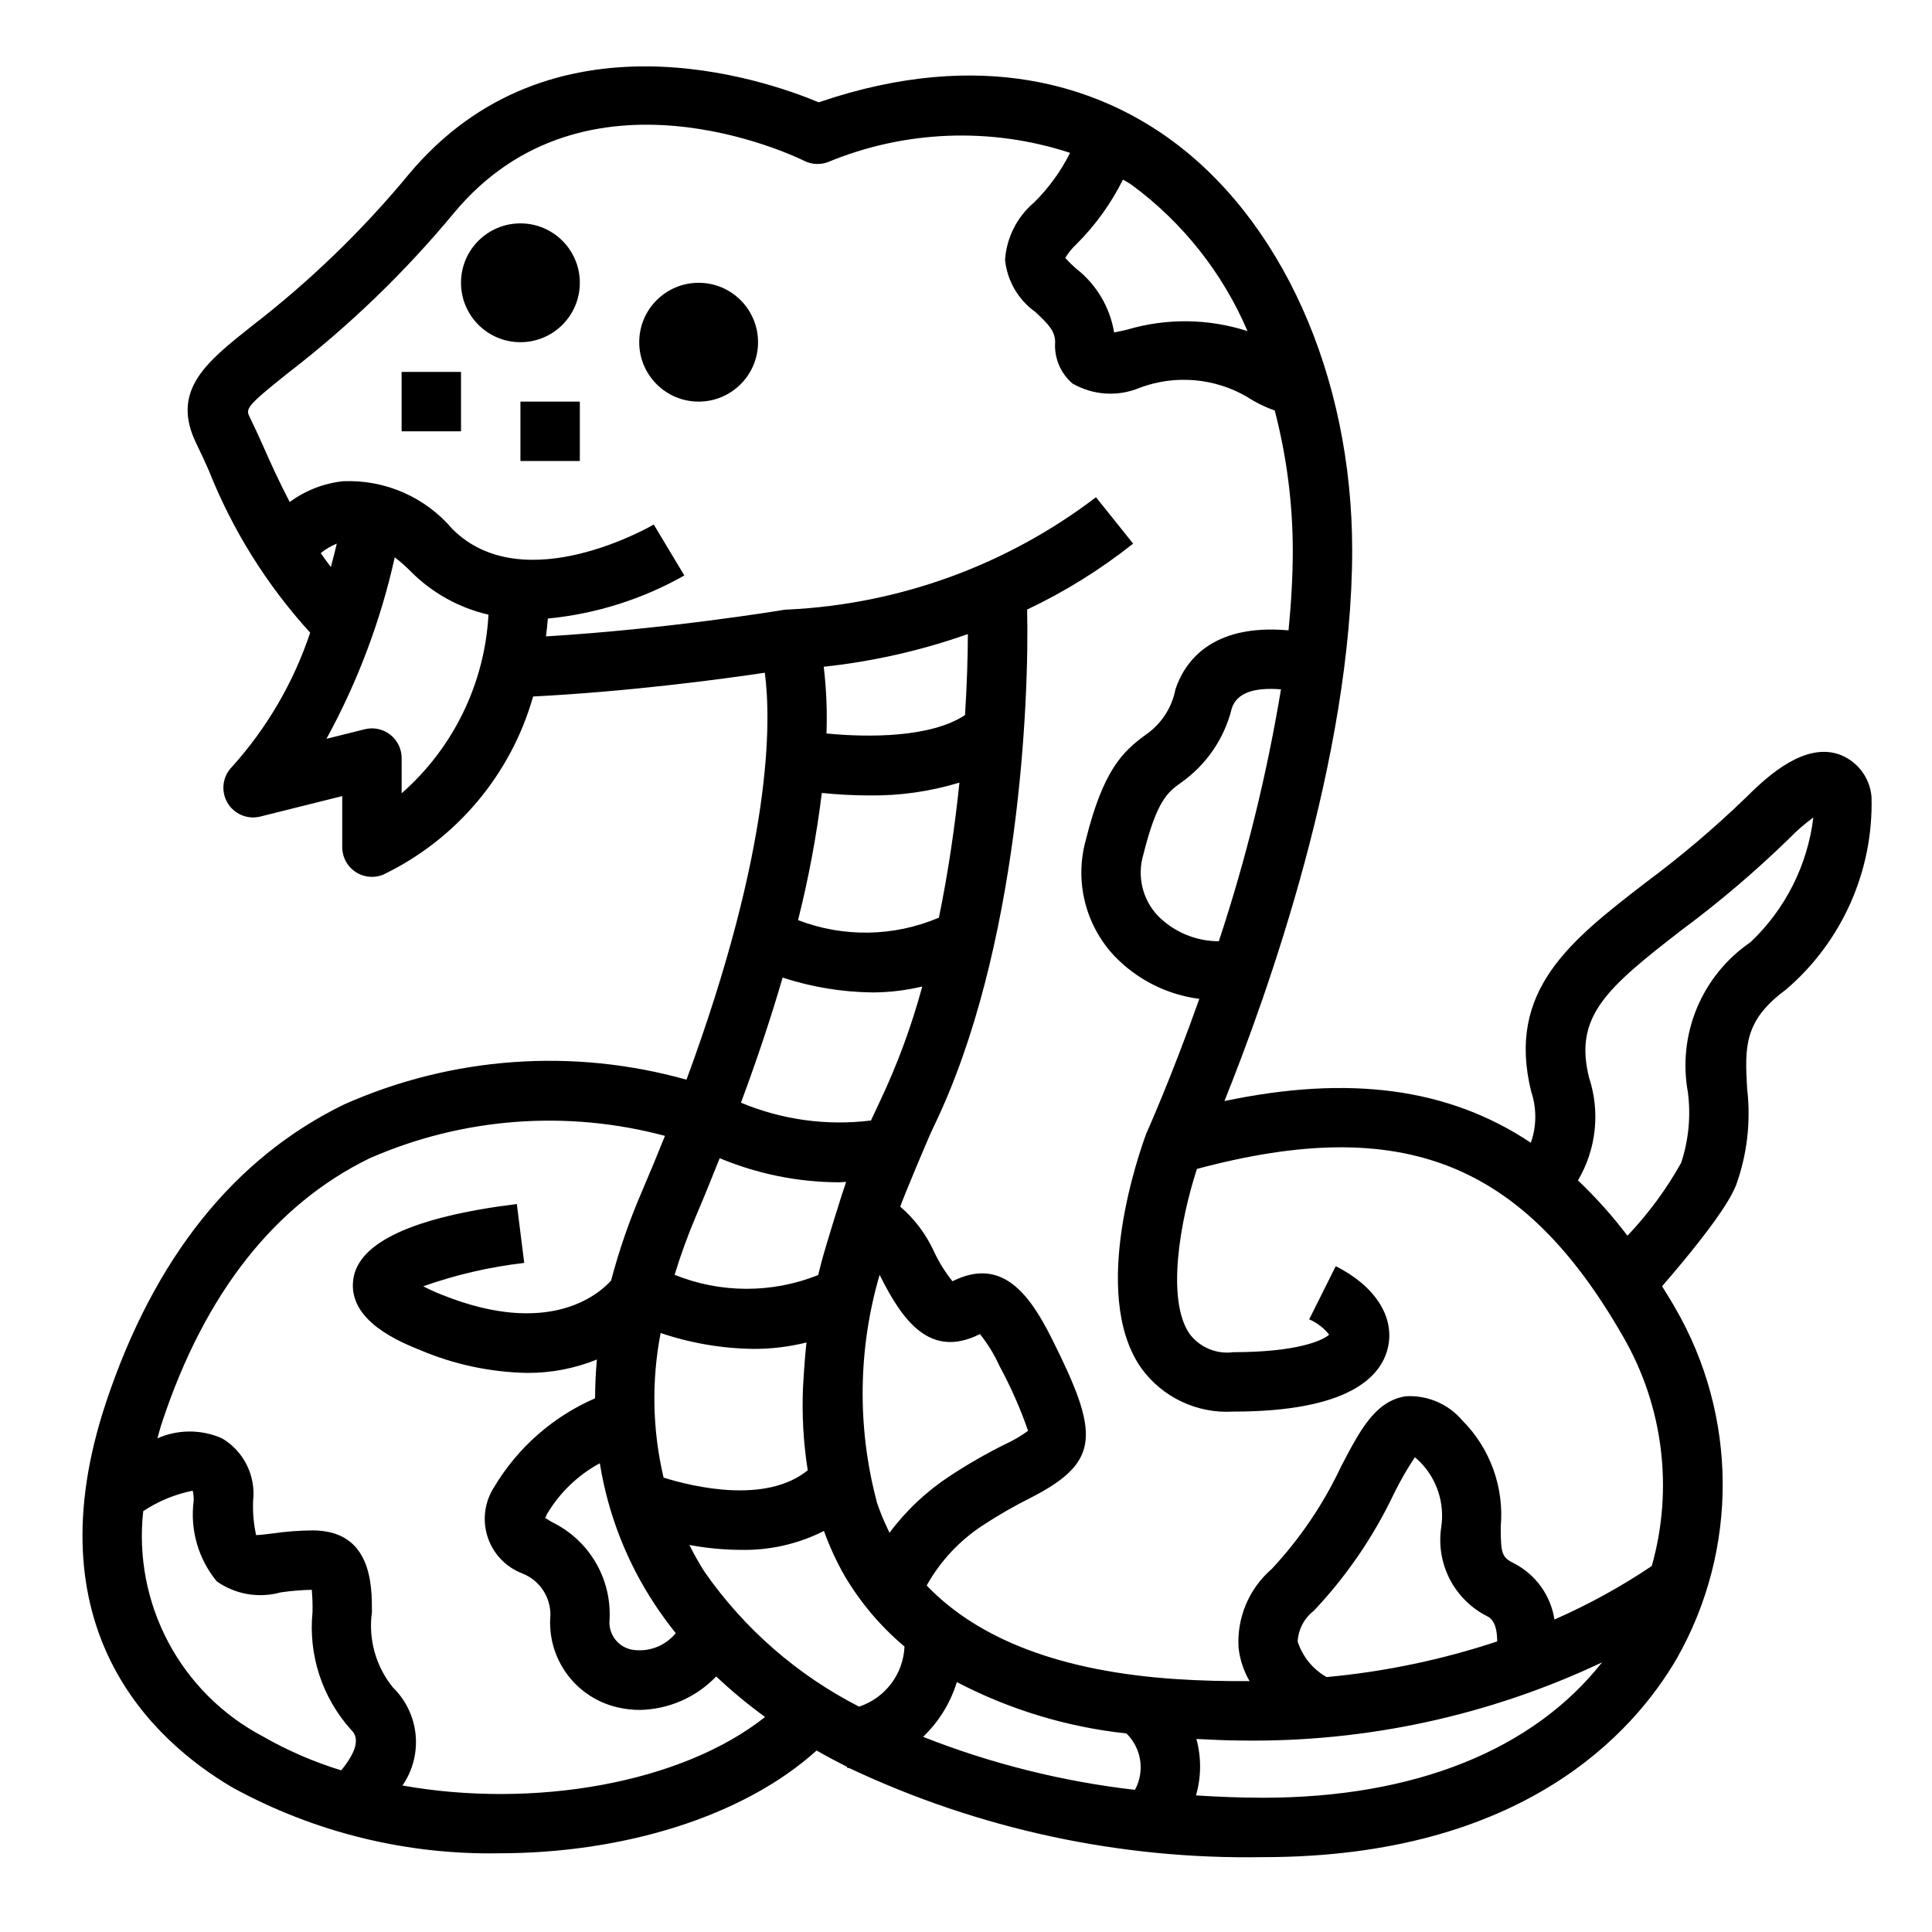 <?xml version="1.0" encoding="UTF-8"?>
<!-- Uploaded to: SVG Repo, www.svgrepo.com, Generator: SVG Repo Mixer Tools -->
<svg fill="#000000" width="800px" height="800px" version="1.1" viewBox="144 144 512 512" xmlns="http://www.w3.org/2000/svg">
 <g>
  <path d="m631.18 343.85c-8.777-2.844-18.02 5.047-24.199 11.227-8.449 8.191-17.43 15.816-26.883 22.828-19.859 15.328-37 28.566-30.293 55.465h0.004c1.453 4.379 1.414 9.117-0.121 13.469-21.852-14.562-48.137-17.988-81.199-11.051 11.281-28.047 33.852-91.023 33.852-146 0-46.316-18.895-88.355-49.398-109.7-17.797-12.469-48.082-23.953-91.969-8.973-14.035-5.883-71.18-25.895-108.71 19.168-12.344 14.914-26.312 28.402-41.652 40.211-12.043 9.566-21.555 17.113-14.453 31.324 0.93 1.859 1.969 4.164 3.148 6.793v-0.004c6.289 15.859 15.398 30.445 26.891 43.055-4.379 13.141-11.422 25.238-20.695 35.531-2.5 2.504-3.023 6.367-1.281 9.445 1.746 3.078 5.328 4.617 8.762 3.758l21.711-5.426v13.535c0 2.086 0.828 4.09 2.305 5.566 1.477 1.477 3.477 2.305 5.566 2.305 1.008 0 2.008-0.195 2.945-0.566 19.406-9.324 33.887-26.52 39.77-47.234 25.031-1.273 49.516-4.519 61.402-6.297 1.668 12.531 2.188 45.656-20.758 107.85h-0.004c-30.082-8.461-62.18-6.144-90.73 6.559-29.125 14.168-50.34 40.707-63.062 78.879-19.996 59.973 12.398 89.738 33.484 102.14 21.645 11.867 46.012 17.875 70.691 17.43 32.527 0 64.488-9.516 84.105-27.238 2.621 1.512 5.336 2.945 8.109 4.344v0.301h0.52c34.262 16.191 71.797 24.273 109.69 23.617 68.832 0 98.281-33.062 109.7-52.742 16.332-28.863 16.129-64.219-0.535-92.891-1.117-1.969-2.281-3.793-3.426-5.652 16.27-18.805 18.82-24.836 19.633-26.859h0.004c2.93-8.16 3.926-16.887 2.902-25.496-0.59-10.824-0.984-17.973 10.234-26.215 14.914-12.73 23.273-31.52 22.734-51.121-0.418-5.191-3.867-9.641-8.793-11.336zm-164.17 49.594c-6.078-0.004-11.902-2.438-16.176-6.762-4.082-4.336-5.547-10.52-3.832-16.227 3.598-14.406 6.512-16.531 9.879-18.973v0.004c6.781-4.738 11.605-11.781 13.57-19.816 1.309-3.938 5.699-5.59 13.02-4.984v0.004c-3.75 22.633-9.254 44.941-16.461 66.723zm-25.41-201.85c0.789 0.488 1.574 0.875 2.305 1.395h0.004c13.504 9.953 24.105 23.336 30.699 38.762-10.375-3.352-21.52-3.481-31.969-0.371-1.047 0.234-2.273 0.512-3.387 0.73l0.004 0.004c-1.121-6.758-4.762-12.844-10.188-17.02-0.973-0.863-1.898-1.777-2.769-2.742 0.801-1.324 1.781-2.535 2.918-3.59 5.031-5.012 9.215-10.809 12.383-17.168zm-191.16 162.64v-9.336c0-2.426-1.117-4.715-3.027-6.207-1.914-1.492-4.406-2.019-6.758-1.43l-10.148 2.535h0.004c8.27-15.102 14.367-31.297 18.105-48.105 1.461 1.133 2.852 2.356 4.156 3.668 5.66 5.727 12.832 9.727 20.68 11.531-0.996 18.234-9.289 35.297-23.012 47.344zm-21.441-63.652c1.281-1.047 2.715-1.895 4.25-2.512-0.418 1.801-0.953 3.938-1.574 6.195-0.914-1.195-1.805-2.441-2.676-3.684zm122.4 112.49c7.699 2.516 15.742 3.844 23.844 3.934 4.434-0.016 8.855-0.543 13.168-1.574-2.836 10.469-6.594 20.664-11.234 30.465-0.676 1.402-1.488 3.148-2.363 5.047h0.004c-11.703 1.457-23.578-0.172-34.457-4.723 4.465-12.016 8.109-23.059 11.039-33.148zm10.895-82.371v-0.004c13.023-1.391 25.844-4.297 38.195-8.66 0 5.699-0.227 13.012-0.746 21.461-8.996 5.984-25.512 5.984-36.715 4.879h-0.004c0.219-5.902-0.027-11.812-0.73-17.68zm11.996 34.102v-0.004c8.117 0.117 16.203-1.031 23.969-3.398-1.172 11.281-2.906 23.48-5.441 35.793h0.004c-11.887 5.055-25.273 5.289-37.332 0.652 2.797-11.094 4.902-22.352 6.301-33.707 4.152 0.43 8.324 0.652 12.5 0.66zm-45.77 111.28c2.25-5.25 4.227-10.234 6.203-15.145v-0.004c10.039 4.195 20.809 6.367 31.688 6.387 0.582 0 1.227-0.094 1.82-0.109-0.844 2.312-5.574 17.477-6.535 21.254-0.285 1.148-0.605 2.305-0.867 3.441v-0.004c-12.219 4.883-25.852 4.859-38.055-0.062 1.637-5.352 3.555-10.609 5.746-15.758zm-8.66 69.52v-0.004c-2.973-12.578-3.242-25.645-0.785-38.336 7.953 2.691 16.281 4.113 24.68 4.211 4.707 0.008 9.395-0.566 13.965-1.699-0.426 3.496-0.898 11.305-0.906 11.668v-0.004c-0.332 7.426 0.082 14.863 1.242 22.199-11.035 8.984-30.25 4.426-38.16 1.961zm3.195 41.227 0.004-0.004c-2.852 3.488-7.379 5.141-11.809 4.312-3.648-0.812-6.106-4.234-5.707-7.949 0.273-5.312-1.016-10.59-3.719-15.172-2.699-4.582-6.688-8.27-11.469-10.602-0.59-0.348-1.309-0.789-1.867-1.141 0.109-0.285 0.27-0.637 0.48-1.055h0.004c3.363-5.664 8.195-10.309 13.988-13.445 2.144 13.391 7.121 26.168 14.602 37.477 1.707 2.582 3.559 5.109 5.527 7.574zm-88.629 36.332c-7.258-2.223-14.246-5.25-20.828-9.027-10.652-5.621-19.367-14.316-25.012-24.957s-7.957-22.734-6.633-34.707c3.977-2.641 8.43-4.481 13.113-5.414 0.207 0.863 0.297 1.754 0.266 2.644-1.016 7.668 1.199 15.414 6.117 21.379 4.918 3.465 11.125 4.535 16.918 2.922 2.734-0.398 5.492-0.629 8.258-0.684 0.172 1.961 0.238 3.934 0.195 5.902-1.137 11.352 2.555 22.66 10.18 31.148 0.914 0.914 3.457 3.457-2.574 10.793zm16.223 4.016h0.004c2.715-3.93 3.953-8.695 3.488-13.449-0.461-4.754-2.59-9.195-6.008-12.527-4.551-5.598-6.566-12.836-5.566-19.98 0-7.031 0-21.648-15.742-21.648h-0.004c-3.492 0.035-6.977 0.297-10.438 0.789-1.465 0.188-3.336 0.426-4.512 0.457-0.652-2.992-0.922-6.059-0.793-9.117 0.363-3.258-0.223-6.551-1.684-9.48-1.461-2.934-3.738-5.383-6.559-7.051-5.453-2.406-11.668-2.406-17.121 0 0.441-1.52 0.789-3 1.348-4.574 11.312-33.938 29.773-57.363 54.875-69.637 24.664-10.809 52.273-12.906 78.285-5.941-1.922 4.801-3.977 9.766-6.172 14.887-3.281 7.606-5.992 15.445-8.105 23.457-3.352 3.723-16.531 15.09-44.707 3.816-1.734-0.672-3.43-1.441-5.078-2.297 8.66-3.066 17.641-5.144 26.766-6.195l-1.961-15.617c-27.496 3.434-42.09 10.188-43.359 20.074-1.418 10.973 12.539 16.531 17.789 18.664h0.004c8.961 3.797 18.566 5.844 28.297 6.027 6.34 0.039 12.621-1.168 18.492-3.551-0.332 3.473-0.465 6.894-0.488 10.281-11.191 4.863-20.57 13.125-26.805 23.617-2.492 3.902-3.106 8.719-1.672 13.125 1.434 4.402 4.762 7.934 9.074 9.625 5 1.898 8.086 6.938 7.5 12.258-0.191 5.34 1.48 10.582 4.731 14.824 3.246 4.246 7.871 7.227 13.078 8.438 1.953 0.465 3.953 0.699 5.957 0.699 7.66-0.148 14.941-3.34 20.238-8.871 4.086 3.852 8.41 7.438 12.953 10.738-22.32 17.703-61.48 24.332-96.102 18.16zm121.02-20.898c-16.359-8.367-30.418-20.621-40.934-35.688-1.473-2.316-2.82-4.707-4.047-7.16 4.492 0.836 9.055 1.273 13.625 1.305 7.648 0.156 15.215-1.562 22.043-5.016 1.457 4.062 3.258 7.992 5.391 11.746 4.207 7.16 9.602 13.551 15.957 18.895-0.156 3.559-1.391 6.988-3.539 9.832s-5.113 4.965-8.496 6.086zm8.078-46.059c-0.109-0.219-0.211-0.441-0.324-0.652v-0.004c-1.195-2.457-2.231-4.988-3.102-7.582v-0.117c-5.203-19.707-4.93-40.461 0.785-60.023l0.203 0.402c5.918 11.809 13.203 21.891 26.309 15.336l0.07-0.039 0.004-0.004c2.043 2.551 3.762 5.348 5.109 8.324 3.016 5.555 5.574 11.344 7.648 17.316-1.93 1.41-4 2.621-6.18 3.606-5.008 2.492-9.863 5.289-14.539 8.367-6.18 4.043-11.602 9.141-16.012 15.066zm65.055 68.117-0.004-0.004c-19.258-2.215-38.141-6.938-56.172-14.051 4.168-3.996 7.25-8.988 8.949-14.508 13.996 7.312 29.242 11.926 44.941 13.609 4.008 3.922 4.93 10.023 2.258 14.949zm33.926 2.082c-6.031 0-11.941-0.25-17.789-0.613 1.418-4.879 1.457-10.055 0.117-14.957 4.031 0.18 8.117 0.41 11.98 0.41 33.004 0.48 65.68-6.602 95.52-20.711-18.281 23.191-49.641 35.871-89.828 35.871zm9.164-41.406c0.172-3.203 1.734-6.172 4.273-8.133 8.641-9.145 15.797-19.59 21.199-30.953 1.641-3.367 3.508-6.621 5.59-9.734 0.516 0.414 1.008 0.859 1.473 1.328 4.387 4.527 6.43 10.828 5.531 17.066-0.746 4.75 0.031 9.609 2.231 13.883 2.199 4.277 5.699 7.738 9.996 9.891 2.023 1.008 2.582 3.715 2.582 6.637-14.66 4.856-29.824 8.027-45.199 9.445-3.656-2.062-6.398-5.43-7.676-9.43zm93.832-19.996c-8.152 5.484-16.781 10.223-25.781 14.172-0.984-6.391-4.969-11.926-10.719-14.887-3.188-1.574-3.519-2.496-3.519-9.684 0.945-10.441-2.781-20.766-10.18-28.195-3.711-4.356-9.242-6.723-14.957-6.402-8.109 1.242-12.113 8.926-17.191 18.656-4.668 9.934-10.859 19.078-18.344 27.105-6.051 5.215-9.309 12.965-8.801 20.938 0.355 3.102 1.348 6.09 2.914 8.785-6.297 0.055-12.746-0.078-19.516-0.527-30.219-2.016-52.27-10.414-66.055-24.805 3.586-6.41 8.66-11.863 14.801-15.891 4.184-2.75 8.523-5.242 13.004-7.473 18.523-9.531 17.863-17.066 5.414-41.957-5.918-11.809-13.203-21.875-26.309-15.336l-0.07 0.039h0.004c-2.047-2.547-3.762-5.344-5.109-8.32-2.078-4.394-5.059-8.305-8.746-11.469 1.156-3.195 7.414-18.184 8.785-21.004 22.828-46.98 25.434-113.88 24.844-137.22 10.004-4.731 19.43-10.594 28.094-17.477l-9.84-12.297c-23.574 17.973-52.059 28.355-81.672 29.773 0 0-0.852 0-1.281 0.109-0.434 0.109-30.93 5.086-62.805 7 0.195-1.527 0.355-3.094 0.496-4.723v-0.004c12.723-1.23 25.043-5.117 36.164-11.414l-8.094-13.5c-0.348 0.195-34.441 20.121-53.371 1.188-7.176-8.461-17.859-13.137-28.945-12.664-5.129 0.543-10.02 2.445-14.168 5.512-2.801-5.367-5.156-10.555-7.086-14.957-1.281-2.844-2.418-5.344-3.418-7.352-1.18-2.363-1.402-2.785 10.156-11.957v-0.004c16.176-12.457 30.914-26.68 43.934-42.406 34.816-41.785 90.434-14.902 92.781-13.738v0.004c1.93 0.961 4.172 1.09 6.203 0.352 20.426-8.48 43.215-9.359 64.234-2.481-2.43 4.871-5.648 9.309-9.516 13.133-4.516 3.816-7.297 9.289-7.715 15.184 0.551 5.547 3.469 10.59 8.004 13.832 3.668 3.402 5.273 5.18 5.273 8.039-0.285 4.168 1.418 8.223 4.59 10.941 5.461 3.152 12.086 3.562 17.895 1.102 9.301-3.453 19.656-2.59 28.254 2.363 2.328 1.52 4.828 2.758 7.453 3.684 3.152 12.086 4.762 24.523 4.785 37.012 0 6.949-0.418 14.082-1.125 21.254-20.664-1.844-27.629 8.613-29.961 15.594v0.004c-0.938 4.898-3.766 9.23-7.871 12.059-6.172 4.496-11.266 9.398-15.887 27.875-3.035 10.887-0.152 22.566 7.598 30.797 5.984 6.227 13.914 10.227 22.48 11.332-7.438 20.965-14.074 35.738-14.074 35.738-1.574 4.25-15.176 42.125-1.402 62v0.004c5.617 7.836 14.875 12.234 24.5 11.633 30.543 0 39.125-9.188 40.934-16.887 1.922-8.133-3.371-16.422-13.809-21.648l-7.039 14.09 0.004 0.004c2.07 0.887 3.887 2.281 5.281 4.055-1.699 1.574-8.574 4.644-25.379 4.644-4.449 0.598-8.875-1.246-11.582-4.828-6.297-9.055-2.496-30.141 1.93-43.738 54.488-14.578 86.449-1.906 113.03 44.594v0.004c10.574 18.375 13.281 40.246 7.5 60.645zm26.16-165.31c-6.305 4.309-11.227 10.352-14.172 17.398-2.941 7.047-3.781 14.797-2.414 22.309 0.828 6.305 0.219 12.715-1.781 18.754-3.914 7.008-8.695 13.496-14.23 19.309-3.965-5.234-8.352-10.137-13.113-14.656 4.863-8.23 5.938-18.16 2.941-27.238-4.055-16.223 4.621-23.734 24.641-39.188 9.992-7.422 19.477-15.5 28.395-24.184 1.969-2.035 4.109-3.898 6.398-5.566-1.523 12.629-7.422 24.324-16.664 33.062z"/>
  <path d="m250.43 242.56h15.742v15.742h-15.742z"/>
  <path d="m281.92 250.43h15.742v15.742h-15.742z"/>
  <path d="m344.89 234.69c0 8.695-7.051 15.742-15.746 15.742-8.691 0-15.742-7.047-15.742-15.742s7.051-15.746 15.742-15.746c8.695 0 15.746 7.051 15.746 15.746"/>
  <path d="m297.66 218.94c0 8.695-7.051 15.746-15.746 15.746-8.695 0-15.742-7.051-15.742-15.746 0-8.695 7.047-15.742 15.742-15.742 8.695 0 15.746 7.047 15.746 15.742"/>
 </g>
</svg>